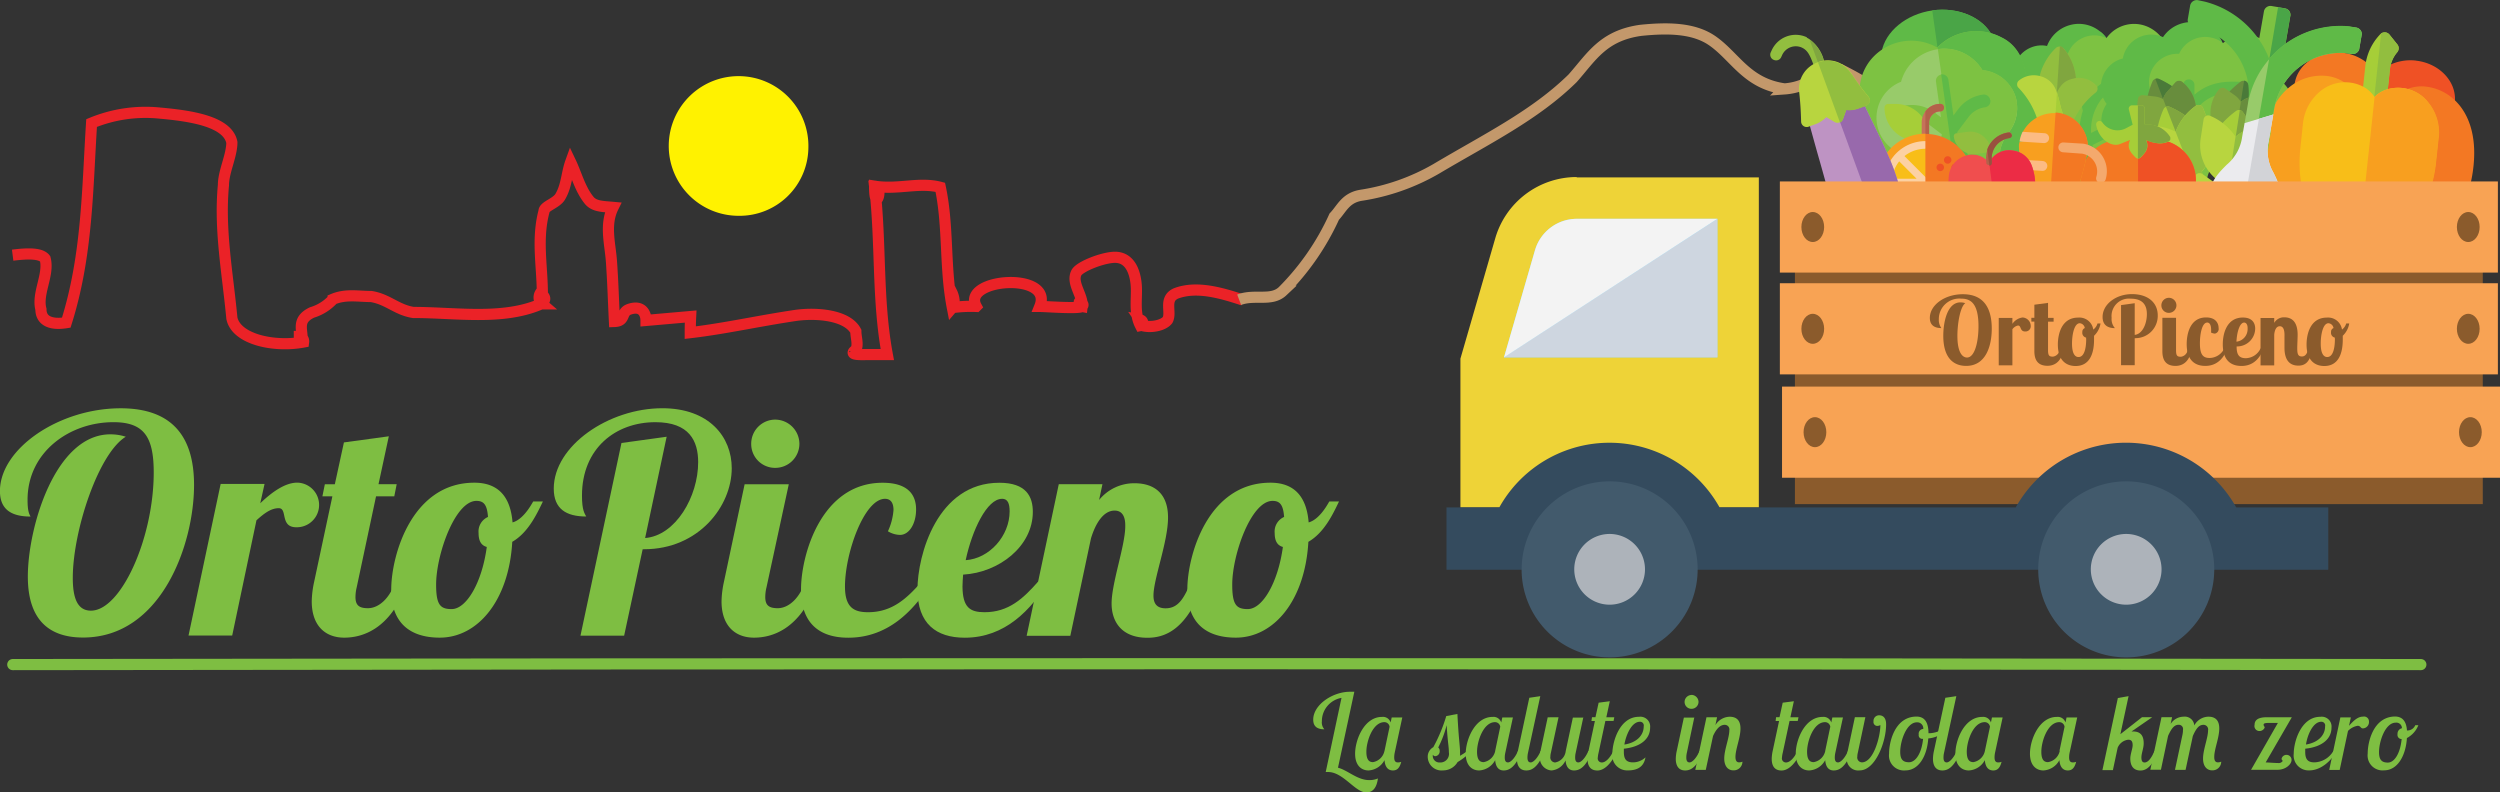 <svg id="Livello_1" data-name="Livello 1" xmlns="http://www.w3.org/2000/svg" xmlns:xlink="http://www.w3.org/1999/xlink" viewBox="0 0 448.21 142.07"><rect x="0" y="0" width="448.21" height="142.07" fill="#333333" stroke="none"/><defs><style>.cls-1,.cls-2,.cls-3,.cls-5{fill:none;}.cls-2{stroke:#eb2227;}.cls-2,.cls-3,.cls-5{stroke-miterlimit:10;stroke-width:2px;}.cls-3{stroke:#c3986b;}.cls-4{fill:#fff200;}.cls-5{stroke:#7ebe42;stroke-linecap:round;}.cls-6{fill:#7ebe42;}.cls-7{clip-path:url(#clip-path);}.cls-8{fill:#5fba47;}.cls-9{fill:#7dc242;}.cls-10{clip-path:url(#clip-path-2);}.cls-11{fill:#4aa547;}.cls-12{fill:#98cb6a;}.cls-13{fill:#ef5125;}.cls-14{fill:#f37823;}.cls-15{fill:#a6ce38;}.cls-16{fill:#92be3f;}.cls-17{fill:#f89f1f;}.cls-18{fill:#f8be18;}.cls-19{fill:#688d3d;}.cls-20{fill:#4a7a39;}.cls-21{fill:#80a63f;}.cls-22{clip-path:url(#clip-path-3);}.cls-23{fill:#b8d53f;}.cls-24{clip-path:url(#clip-path-5);}.cls-25{clip-path:url(#clip-path-6);}.cls-26{fill:#fcbb83;}.cls-27{fill:#f4a96d;}.cls-28{fill:#c6725a;}.cls-29{fill:#b3614a;}.cls-30{fill:#fcd1a3;}.cls-31{clip-path:url(#clip-path-7);}.cls-32{clip-path:url(#clip-path-8);}.cls-33{fill:#f04e4e;}.cls-34{fill:#ec2c45;}.cls-35{fill:#99513f;}.cls-36{clip-path:url(#clip-path-9);}.cls-37{fill:#ebebee;}.cls-38{fill:#d2d3d7;}.cls-39{fill:#be93c3;}.cls-40{fill:#9869ac;}.cls-41{fill:#8b5b2c;}.cls-42{fill:#f8a354;}.cls-43{fill:#eed337;}.cls-44{fill:#8bd7f8;}.cls-45{fill:#ced6e0;}.cls-46{fill:#f3f3f3;}.cls-47{fill:#344b5e;}.cls-48{fill:#425a6c;}.cls-49{fill:#adb3ba;}</style><clipPath id="clip-path" transform="translate(-139.58 -67.7)"><rect class="cls-1" x="497.69" y="72" width="34.81" height="34.81"/></clipPath><clipPath id="clip-path-2" transform="translate(-139.58 -67.7)"><rect class="cls-1" x="515.09" y="72" width="34.81" height="34.81" transform="translate(322.62 586.89) rotate(-76.66)"/></clipPath><clipPath id="clip-path-3" transform="translate(-139.58 -67.7)"><rect class="cls-1" x="518.69" y="83.73" width="29.82" height="24.46" transform="translate(357.72 608.8) rotate(-81.26)"/></clipPath><clipPath id="clip-path-5" transform="translate(-139.58 -67.7)"><rect class="cls-1" x="512.49" y="86.54" width="20.8" height="20.8"/></clipPath><clipPath id="clip-path-6" transform="translate(-139.58 -67.7)"><rect class="cls-1" x="492.46" y="81.85" width="30.17" height="30.17" transform="translate(62.53 359.53) rotate(-41.36)"/></clipPath><clipPath id="clip-path-7" transform="translate(-139.58 -67.7)"><rect class="cls-1" x="476.1" y="86.33" width="17.34" height="22.77"/></clipPath><clipPath id="clip-path-8" transform="translate(-139.58 -67.7)"><rect class="cls-1" x="488.84" y="90.86" width="15.52" height="17.66" transform="translate(-8.69 64.6) rotate(-7.38)"/></clipPath><clipPath id="clip-path-9" transform="translate(-139.58 -67.7)"><rect class="cls-1" x="524.02" y="73.59" width="41.03" height="31.25" transform="translate(363.62 610.51) rotate(-80.17)"/></clipPath></defs><title>Logo-OrtoPiceno-ok</title><path class="cls-2" d="M362.43,121.49c-3.67-1.19-8.21-2.62-12-1.19-2.27,1-.76,3.34-1.51,4.77-0.76,1-3,1.43-4.54,1a2,2,0,0,0-.34-1,0.51,0.51,0,0,1,0,1c-1.14-2.24-.63-4.57-0.73-6.87-0.06-1.47-.53-5.11-3.52-5.36-2-.17-6.57,1.57-7.21,2.73-1,1.86,1.21,4.13,1,6.07-0.89-.17-0.29-0.41-0.5-0.76-0.12-.2,1.09.3,0.5,0.76s-6.51,0-7.58,0c2.55-6.31-14.17-5.08-11.39,0a24,24,0,0,0-4.29.21,8.73,8.73,0,0,1-.12-2.79c0.37,0.74.71,2.1,0.12,2.79-1.41-7.26-.65-14.42-2.16-21.57-3.78-1-7.57.48-11.78-.2,0,5.23,1.75,0,0,0,1.19,10.22.43,20.24,2.28,30.19-1.2,0-.07-0.48,0,0-1.2,0-2.4,0-3.61,0-0.92,0-3.24.13-2.28-.66,0.1,0.39.15,0.28-.28,0.56,1.28-1.22.53-2.65,0.53-4.09-1.51-2.86-6.81-3.34-10.59-2.86-6.81,1-12.86,2.39-19.1,3.12q0-1.45.07-2.89l-8,.7c0-1.11-.62-2.81-3-2-1.54.52-.59,2.12-2.66,2.19-0.18-3.6-.28-7.21-0.54-10.8-0.23-3.19-1.24-6.54.3-9.66-1.89-.17-3.41-0.15-4.32-1.3-1.61-2-2.25-4.62-3.29-6.8-0.72,2-.7,4.16-1.83,6.12-0.68,1.26-2.95,1.74-2.95,2.69-1.51,5.73,0,11-.35,16.59a1.51,1.51,0,0,1-.26-2c0.61,0.67,1.37,1.15-.14,2.11-6.81,2.86-15.13,1.43-22.69,1.43-3-.48-4.54-2.38-7.56-2.86-2.27,0-4.54-.48-6.81.48a8.36,8.36,0,0,1-3.78,2.38c-3,1.43-1.51,3.34-1.82,5.21-0.63,0,.27-2.08,0,0-0.45,0-.45-0.44-0.45-0.91a0.89,0.89,0,0,1,.76,1c-5.3,1-12.1-.48-12.86-4.29-0.76-8.11-2.27-15.75-1.51-23.86,0-2.39,1.51-5.25,1.51-7.64-0.76-3.82-7.56-4.77-12.86-5.25A25.34,25.34,0,0,0,156,89.76c-0.76,11.93-.76,23.86-4.54,35.79-3,.48-4.54-0.48-4.54-2.39-0.76-2.86,1.51-6.2.76-9.07-0.76-1-3-1-5.83-.64" transform="translate(-139.58 -67.7)"/><path class="cls-3" d="M361.74,121.44c2.81-1.06,5.77.37,7.8-1.54a45.58,45.58,0,0,0,9.25-13.36c1.36-1.43,2-3.34,4.75-3.82a38.53,38.53,0,0,0,13.57-4.77c8.82-5.25,17.64-9.54,24.42-16.22,3.39-3.82,5.43-7.64,12.21-8.59,4.75-.48,9.5-0.48,12.89,1.91,4.07,2.86,6.11,7.64,12.89,8.59a11,11,0,0,0,6.1-2.39,12.62,12.62,0,0,1,4.07-1c9.5,4.77,16.28,11,20.35,18.13,2,2.86,5.43,3.82,9.5,1.91,5.43-2.39,9.5-6.2,16.28-6.68,4.07,0,5.43,2.86,7.46,4.77,4.75,5.73,12.84,11.81,8.82,17.66C526,125,571,149.75,572.74,150.91" transform="translate(-139.58 -67.7)"/><path class="cls-4" d="M284.51,94.24A12.52,12.52,0,1,0,272,106.39a12.34,12.34,0,0,0,12.51-12.16" transform="translate(-139.58 -67.7)"/><path class="cls-5" d="M141.87,186.85q215.58-.32,431.73,0" transform="translate(-139.58 -67.7)"/><path class="cls-6" d="M152.63,171.31c0,3.7.87,5.87,3.26,5.87,5.38,0,11.25-13,11.25-24.79,0-6.36-1.74-9-7.23-9-7.83,0-15.39,5.33-15.39,13.92,0,2,.27,2.5.54,3-3.42,0-5.49-1.25-5.49-4.57,0-7.61,10.6-14.84,21.64-14.84,9.79,0,13.16,5.71,13.16,13.75,0,10.66-5.87,27.35-19.9,27.35-5.93,0-9.9-3-9.9-10.93,0-8.81,4.89-25.5,14.79-25.5a8.87,8.87,0,0,1,2.77.43C157.2,149,152.63,162.94,152.63,171.31Z" transform="translate(-139.58 -67.7)"/><path class="cls-6" d="M187,154.51l-0.76,3.42c2.07-2,4.46-3.7,6.63-3.7a4,4,0,0,1-.16,8c-3,0-1.52-3.42-3.15-3.42-1.36,0-2.56.87-4,2.17l-4.35,20.66h-7.83l5.76-27.18H187Z" transform="translate(-139.58 -67.7)"/><path class="cls-6" d="M209.29,145.92l-1.85,8.59h3.26l-0.43,2.17H207L203.53,173a7.55,7.55,0,0,0-.22,1.74c0,1.52.71,2,2.23,2,2.12,0,4.08-2.07,4.89-4.78h2.28c-3.1,8.86-8.48,10.06-11.42,10.06-3.26,0-5.82-2-5.82-6.52a17.82,17.82,0,0,1,.44-3.53l3.26-15.28h-1.79l0.44-2.17h1.79l1.63-7.5Z" transform="translate(-139.58 -67.7)"/><path class="cls-6" d="M231.47,161.36c1.79-.49,3.15-2.77,3.7-3.75h1.74c-1.09,2.28-2.66,5.6-5.49,7.23-0.6,10.55-6.2,17.18-13,17.18-5.06,0-8.7-2.39-8.7-8.59s3.7-19.19,14.9-19.19C228.81,154.24,231.09,156.63,231.47,161.36Zm-4.62,4.4c-1-.27-1.47-1.09-1.47-2.5a2.85,2.85,0,0,1,1.69-2.88c-0.16-2.12-.71-2.88-2.07-2.88-3.86,0-7.23,9.68-7.23,15,0,3.59.71,4.4,2.77,4.4C223.21,176.91,226,172.13,226.85,165.77Z" transform="translate(-139.58 -67.7)"/><path class="cls-6" d="M259.1,146l-3.86,18.16c5.49-.44,9.51-7.45,9.51-13.59,0-3.81-1.58-7.18-7.67-7.18-7.12,0-13.16,4.68-13.16,13.16,0,2.72.49,3.21,0.76,3.75-3.59,0-5.82-1.36-5.82-5,0-7.67,9.84-14.41,19.46-14.41,8.37,0,12.45,5.11,12.45,10.76,0,6.8-5.93,14.52-15.71,14.52H254.8l-3.32,15.49h-7.83L251,147.12Z" transform="translate(-139.58 -67.7)"/><path class="cls-6" d="M281,154.51L277,173a7.55,7.55,0,0,0-.22,1.74c0,1.52.71,2,2.23,2,2.12,0,4.08-2.07,4.89-4.78h2.28c-3.1,8.86-8.48,10.06-11.42,10.06-3.26,0-5.82-2-5.82-6.52a17.82,17.82,0,0,1,.44-3.53l3.7-17.45H281Zm-2.45-11.58a4.36,4.36,0,0,1,4.35,4.35,4.32,4.32,0,0,1-4.35,4.3,4.27,4.27,0,0,1-4.29-4.3A4.32,4.32,0,0,1,278.51,142.93Z" transform="translate(-139.58 -67.7)"/><path class="cls-6" d="M299.77,159.13c0-1.25-.49-2-1.52-2-3.75,0-7.18,9.79-7.18,15.71,0,3.7,1.52,4.62,4.13,4.62,4.29,0,6.9-2.39,9.62-5.49h1.85c-3.1,5-7.72,10.06-15,10.06-5.11,0-8.48-2.5-8.48-8.64s3.59-19.14,14.63-19.14c4.84,0,6,2.45,6,4.78,0,2.66-1.3,4.57-2.88,4.57a4.34,4.34,0,0,1-2.17-.65A11,11,0,0,0,299.77,159.13Z" transform="translate(-139.58 -67.7)"/><path class="cls-6" d="M316.08,177.46c4.29,0,6.9-2.39,9.62-5.49h1.85c-3.1,5-7.72,10.06-15,10.06-5.11,0-8.48-2.5-8.48-8.64s3.53-19.14,14.68-19.14c4.84,0,6,2.5,6,5.22,0,6.14-6,10.87-12.5,11.25-0.05.76-.11,1.52-0.11,2.17C312.17,176.58,313.47,177.46,316.08,177.46Zm3.15-20.33c-2.72,0-5.38,5.65-6.52,11,4.24-.27,7.88-4.35,7.88-8.75C320.59,158,320.27,157.12,319.23,157.12Z" transform="translate(-139.58 -67.7)"/><path class="cls-6" d="M339.41,159.24c-2,0-3.42,2.28-4.24,5l-3.7,17.45h-7.83l5.76-27.18h7.83l-0.6,2.83a8.08,8.08,0,0,1,6.36-3c3.48,0,6,1.79,6,6.14s-2.61,11-2.61,14c0,1.36.54,2.28,2.17,2.28,2.39,0,3.37-2,4.57-4.78h2.28c-3,8.92-7.23,10.06-10.11,10.06-4.73,0-6.42-3-6.42-6.14,0-3.7,2.45-10.38,2.45-13.86C341.36,160.22,340.71,159.24,339.41,159.24Z" transform="translate(-139.58 -67.7)"/><path class="cls-6" d="M374.2,161.36c1.79-.49,3.15-2.77,3.7-3.75h1.74c-1.09,2.28-2.66,5.6-5.49,7.23-0.6,10.55-6.2,17.18-13,17.18-5.06,0-8.7-2.39-8.7-8.59s3.7-19.19,14.9-19.19C371.54,154.24,373.82,156.63,374.2,161.36Zm-4.62,4.4c-1-.27-1.47-1.09-1.47-2.5a2.85,2.85,0,0,1,1.69-2.88c-0.16-2.12-.71-2.88-2.07-2.88-3.86,0-7.23,9.68-7.23,15,0,3.59.71,4.4,2.77,4.4C365.94,176.91,368.71,172.13,369.58,165.77Z" transform="translate(-139.58 -67.7)"/><path class="cls-6" d="M379.46,205.34c1.73,0.43,3.45,2.22,5.6,2.22a3.83,3.83,0,0,0,1.56-.3c-0.21,1.58-.85,2.51-2.09,2.51-2,0-4.13-3.66-6.84-3.66a3.39,3.39,0,0,0-.43,0l2.83-13.29a4.24,4.24,0,0,0-3.52,4.2,1.82,1.82,0,0,0,.45,1.43c-1.24,0-2-.47-2-1.73,0-2.66,3.47-5,6.6-5,0.28,0,.53,0,0.77,0Z" transform="translate(-139.58 -67.7)"/><path class="cls-6" d="M391,196.28l-1.38,6.41a4.18,4.18,0,0,0-.08.81c0,0.53.15,0.89,0.66,0.89a1.58,1.58,0,0,0,.6-0.11c-0.3,1.19-.81,1.55-1.49,1.55-0.83,0-1.41-.55-1.51-1.85a3.47,3.47,0,0,1-2.86,1.85c-1.23,0-2.41-.83-2.41-3,0-2.54,1.66-6.6,4.82-6.6a1.45,1.45,0,0,1,1.55,1l0.19-.9H391Zm-3.19,6,0.9-4.28a0.94,0.94,0,0,0-.94-0.83c-2.07,0-3.22,3.41-3.22,5.3,0,1.43.47,1.87,1.19,1.87A2.56,2.56,0,0,0,387.79,202.33Z" transform="translate(-139.58 -67.7)"/><path class="cls-6" d="M403.39,202.33a11.1,11.1,0,0,1-2.49,2,3,3,0,0,1-2.6,1.49,2.47,2.47,0,0,1-2.75-2.41,1.93,1.93,0,0,1,1-1.75,28.51,28.51,0,0,0,2.32-5.58l2-.38c0.24,4.84.47,5.62,0.47,6.86a6.32,6.32,0,0,1,0,.64,12.45,12.45,0,0,0,1.32-.87h0.79Zm-4.45-4.62a18.42,18.42,0,0,1-1.51,4,0.75,0.75,0,0,1,.26.62,0.86,0.86,0,0,1-.77.94,0.49,0.49,0,0,1-.45-0.26,1.18,1.18,0,0,0,1.23,1.39,1.55,1.55,0,0,0,1.64-1.83C399.34,201.54,399.15,201,398.94,197.71Z" transform="translate(-139.58 -67.7)"/><path class="cls-6" d="M410.83,196.28l-1.38,6.41a3.76,3.76,0,0,0-.09.85c0,0.43.11,0.85,0.58,0.85s1.24-.77,1.79-2.05h0.7c-1.22,3.15-2.45,3.49-3.28,3.49s-1.41-.55-1.51-1.85a3.47,3.47,0,0,1-2.87,1.85c-1.22,0-2.41-.83-2.41-3,0-2.54,1.66-6.6,4.82-6.6a1.46,1.46,0,0,1,1.55,1l0.19-.9h1.9Zm-3.18,6,0.9-4.28a0.94,0.94,0,0,0-.94-0.83c-2.07,0-3.22,3.41-3.22,5.3,0,1.43.47,1.87,1.19,1.87A2.57,2.57,0,0,0,407.65,202.33Z" transform="translate(-139.58 -67.7)"/><path class="cls-6" d="M415.73,192.51l-2.21,10.18a3.76,3.76,0,0,0-.09.85c0,0.43.11,0.85,0.58,0.85s1.24-.77,1.79-2.05h0.7c-1.22,3.15-2.45,3.49-3.28,3.49-1.28,0-1.68-1-1.68-2.09a7,7,0,0,1,.17-1.39l2.05-9.55Z" transform="translate(-139.58 -67.7)"/><path class="cls-6" d="M423.45,196.28l-1.38,6.41a3.76,3.76,0,0,0-.09.85c0,0.43.11,0.85,0.58,0.85s1.24-.77,1.79-2.05h0.7c-1.22,3.15-2.45,3.49-3.28,3.49s-1.41-.53-1.51-1.81a3.06,3.06,0,0,1-2.52,1.81,2.24,2.24,0,0,1-2.07-2.53,4.44,4.44,0,0,1,.11-1l1.28-6H419l-1.38,6.41a2.54,2.54,0,0,0-.08.62,0.9,0.9,0,0,0,.85,1.07,2.33,2.33,0,0,0,1.9-2.05l1.28-6h1.9Z" transform="translate(-139.58 -67.7)"/><path class="cls-6" d="M425,196.28h0.62l0.57-2.6,2-.26-0.62,2.87H429l-0.13.66h-1.47l-1.23,5.75a4.62,4.62,0,0,0-.13.81,0.73,0.73,0,0,0,.72.89c0.68,0,1.45-.77,2.07-2.05h0.7c-1.3,2.77-2.64,3.49-3.56,3.49-1.39,0-1.77-1-1.77-2.11a7.43,7.43,0,0,1,.17-1.38l1.15-5.39h-0.62Z" transform="translate(-139.58 -67.7)"/><path class="cls-6" d="M430.71,201.93c0,0.21,0,.4,0,0.58,0,1.28.43,1.87,1.64,1.87a3.26,3.26,0,0,0,2.24-.9c-0.32,1.85-1.64,2.34-3.15,2.34a2.68,2.68,0,0,1-2.79-3c0-2.13,1.3-6.61,4.77-6.61a1.76,1.76,0,0,1,2,1.94C435.42,200.24,433.63,201.63,430.71,201.93Zm0.09-.74c2.09-.32,3.47-1.56,3.47-3.26a0.67,0.67,0,0,0-.7-0.83C432.18,197.11,431.14,199.26,430.8,201.2Z" transform="translate(-139.58 -67.7)"/><path class="cls-6" d="M443.35,196.28L442,202.69a3.76,3.76,0,0,0-.09.85c0,0.43.11,0.85,0.58,0.85s1.24-.77,1.79-2.05h0.7c-1.22,3.15-2.45,3.49-3.28,3.49-1.28,0-1.68-1-1.68-2.09a7.09,7.09,0,0,1,.17-1.39l1.28-6h1.9Zm-0.51-4a1.29,1.29,0,0,1,1.26,1.26,1.26,1.26,0,0,1-1.26,1.24,1.23,1.23,0,0,1-1.24-1.24A1.26,1.26,0,0,1,442.84,192.3Z" transform="translate(-139.58 -67.7)"/><path class="cls-6" d="M451.39,204.38a1.5,1.5,0,0,0,.58-0.13,1.56,1.56,0,0,1-1.64,1.56c-0.94,0-1.62-.74-1.62-2.11,0-1.6.91-3.71,0.91-5.05a0.83,0.83,0,0,0-.83-1c-0.79,0-1.47.66-2.09,2l-1.3,6.07h-1.88l2-9.42h1.9l-0.3,1.41a3.06,3.06,0,0,1,2.56-1.51c1.53,0,1.94,1,1.94,2.11,0,1.68-.9,3.71-0.9,5.09C450.72,204.08,450.94,204.38,451.39,204.38Z" transform="translate(-139.58 -67.7)"/><path class="cls-6" d="M458,196.28h0.62l0.57-2.6,2-.26-0.62,2.87h1.45l-0.13.66h-1.47l-1.23,5.75a4.62,4.62,0,0,0-.13.81,0.73,0.73,0,0,0,.72.89c0.68,0,1.45-.77,2.07-2.05h0.7c-1.3,2.77-2.64,3.49-3.56,3.49-1.39,0-1.77-1-1.77-2.11a7.43,7.43,0,0,1,.17-1.38l1.15-5.39h-0.62Z" transform="translate(-139.58 -67.7)"/><path class="cls-6" d="M470,196.28l-1.38,6.41a3.76,3.76,0,0,0-.09.85c0,0.43.11,0.85,0.58,0.85s1.24-.77,1.79-2.05h0.7c-1.22,3.15-2.45,3.49-3.28,3.49s-1.41-.55-1.51-1.85a3.47,3.47,0,0,1-2.87,1.85c-1.22,0-2.41-.83-2.41-3,0-2.54,1.66-6.6,4.82-6.6a1.46,1.46,0,0,1,1.55,1l0.19-.9H470Zm-3.18,6,0.9-4.28a0.94,0.94,0,0,0-.94-0.83c-2.07,0-3.22,3.41-3.22,5.3,0,1.43.47,1.87,1.19,1.87A2.57,2.57,0,0,0,466.82,202.33Z" transform="translate(-139.58 -67.7)"/><path class="cls-6" d="M473,205.82a2.05,2.05,0,0,1-2.32-2.22,4.53,4.53,0,0,1,.09-0.91l1.36-6.41h1.88l-1.36,6.41a2.54,2.54,0,0,0-.08.62,0.88,0.88,0,0,0,.81,1.07c2.09,0,3.32-4.62,3.32-6.69a1.09,1.09,0,0,1-.66.15,0.7,0.7,0,0,1-.57-0.81,1,1,0,0,1,1-1.09c0.81,0,1.26.58,1.26,1.6C477.75,200.75,475.77,205.82,473,205.82Z" transform="translate(-139.58 -67.7)"/><path class="cls-6" d="M485.33,199.16a4.81,4.81,0,0,0,3.09-1.13l0.17,0.51a5.28,5.28,0,0,1-3.3,1.55c-0.23,3.26-1.77,5.73-4.09,5.73a2.68,2.68,0,0,1-2.94-3c0-2.17,1.06-6.65,4.94-6.65C484.68,196.19,485.31,197.24,485.33,199.16Zm-1,1a0.65,0.65,0,0,1-.75-0.77,0.85,0.85,0,0,1,.81-1,1.08,1.08,0,0,0-1.13-1.19c-1.9,0-3,3.39-3,5.28,0,1.3.42,1.88,1.58,1.88S484.1,202.8,484.36,200.14Z" transform="translate(-139.58 -67.7)"/><path class="cls-6" d="M490.32,192.51l-2.21,10.18a3.76,3.76,0,0,0-.09.85c0,0.43.11,0.85,0.58,0.85s1.24-.77,1.79-2.05h0.7c-1.22,3.15-2.45,3.49-3.28,3.49-1.28,0-1.68-1-1.68-2.09a7,7,0,0,1,.17-1.39l2.05-9.55Z" transform="translate(-139.58 -67.7)"/><path class="cls-6" d="M498.63,196.28l-1.38,6.41a4.18,4.18,0,0,0-.08.81c0,0.53.15,0.89,0.66,0.89a1.58,1.58,0,0,0,.6-0.11c-0.3,1.19-.81,1.55-1.49,1.55-0.83,0-1.41-.55-1.51-1.85a3.47,3.47,0,0,1-2.87,1.85c-1.22,0-2.41-.83-2.41-3,0-2.54,1.66-6.6,4.82-6.6a1.46,1.46,0,0,1,1.55,1l0.19-.9h1.9Zm-3.18,6,0.9-4.28a0.94,0.94,0,0,0-.94-0.83c-2.07,0-3.22,3.41-3.22,5.3,0,1.43.47,1.87,1.19,1.87A2.57,2.57,0,0,0,495.44,202.33Z" transform="translate(-139.58 -67.7)"/><path class="cls-6" d="M512,196.28l-1.38,6.41a4.18,4.18,0,0,0-.08.81c0,0.53.15,0.89,0.66,0.89a1.58,1.58,0,0,0,.6-0.11c-0.3,1.19-.81,1.55-1.49,1.55-0.83,0-1.41-.55-1.51-1.85a3.47,3.47,0,0,1-2.87,1.85c-1.22,0-2.41-.83-2.41-3,0-2.54,1.66-6.6,4.82-6.6a1.46,1.46,0,0,1,1.55,1l0.19-.9H512Zm-3.18,6,0.9-4.28a0.94,0.94,0,0,0-.94-0.83c-2.07,0-3.22,3.41-3.22,5.3,0,1.43.47,1.87,1.19,1.87A2.57,2.57,0,0,0,508.86,202.33Z" transform="translate(-139.58 -67.7)"/><path class="cls-6" d="M521.2,192.51l-1.47,6.82,3.88-3.05h1.83l-3.71,2.56,0.28,0c1.53,0,1.9,1,1.9,2.13,0,0.89-.41,1.79-0.41,2.51,0,0.53.11,0.92,0.57,0.92,0.6,0,1.19-.7,1.77-2.05h0.7c-1.23,3.17-2.45,3.49-3.22,3.49-1.3,0-1.81-.92-1.81-2.13,0-.83.42-1.79,0.42-2.39s-0.15-1-.79-1a2.34,2.34,0,0,0-1.9,1.45l-0.85,4h-1.88l2.77-12.93Z" transform="translate(-139.58 -67.7)"/><path class="cls-6" d="M537.23,204.38a1.5,1.5,0,0,0,.58-0.13,1.56,1.56,0,0,1-1.64,1.56c-0.94,0-1.62-.74-1.62-2.11,0-1.6.9-3.71,0.9-5.05a0.83,0.83,0,0,0-.83-1c-0.79,0-1.3.64-1.9,2l-1.3,6.07h-1.9l1.34-6.29a3.87,3.87,0,0,0,.09-0.85,0.76,0.76,0,0,0-.77-0.94c-0.79,0-1.3.66-1.9,2L527,205.7H525.1l2-9.42H529l-0.26,1.21a2.79,2.79,0,0,1,2.34-1.3,1.7,1.7,0,0,1,1.9,1.58,2.92,2.92,0,0,1,2.54-1.58c1.53,0,1.94,1,1.94,2.11,0,1.68-.9,3.71-0.9,5.09C536.55,204.08,536.78,204.38,537.23,204.38Z" transform="translate(-139.58 -67.7)"/><path class="cls-6" d="M548.63,203.71a0.91,0.91,0,0,1,1.79.23c0,0.79-1.05,1.77-2.51,1.77h-4.75l4.81-8.4h-1.43c-0.58,0-1.13,0-1.13.3s0.19,0.32.19,0.53a1,1,0,0,1-1,.62,0.89,0.89,0,0,1-.81-1.11c0-.77.51-1.36,2.19-1.36h4.49l-4.69,8.1c0.32,0,1.71.11,2.22,0.11a0.84,0.84,0,0,0,.85-0.4A0.46,0.46,0,0,1,548.63,203.71Z" transform="translate(-139.58 -67.7)"/><path class="cls-6" d="M552.87,201.93c0,0.21,0,.4,0,0.58,0,1.28.43,1.87,1.64,1.87a4.08,4.08,0,0,0,3.41-2.05h0.6c-1,1.85-2.9,3.49-4.92,3.49a2.68,2.68,0,0,1-2.79-3c0-2.13,1.3-6.61,4.77-6.61a1.76,1.76,0,0,1,2,1.94C557.58,200.24,555.79,201.63,552.87,201.93Zm0.09-.74c2.09-.32,3.47-1.56,3.47-3.26a0.67,0.67,0,0,0-.7-0.83C554.34,197.11,553.3,199.26,553,201.2Z" transform="translate(-139.58 -67.7)"/><path class="cls-6" d="M561.06,196.28l-0.34,1.54c0.72-.79,1.49-1.64,2.52-1.64a0.88,0.88,0,0,1,1.06.89,1.14,1.14,0,0,1-1.09,1.22c-0.43,0-.4-0.47-0.94-0.47a3.21,3.21,0,0,0-1.73.92l-1.49,7h-1.88l2-9.42h1.9Z" transform="translate(-139.58 -67.7)"/><path class="cls-6" d="M571.11,198.66a0.59,0.59,0,0,0,.19,0,1.53,1.53,0,0,0,1.3-.94h0.55a4.43,4.43,0,0,1-2.05,2.3c-0.21,3.3-1.75,5.79-4.09,5.79a2.68,2.68,0,0,1-2.94-3c0-2.17,1.06-6.65,4.94-6.65C570.33,196.19,571,197.05,571.11,198.66Zm-0.94,1.54a0.74,0.74,0,0,1-.75-0.89,1,1,0,0,1,.79-1.05,1,1,0,0,0-1.11-1c-1.9,0-3,3.39-3,5.28,0,1.3.42,1.88,1.58,1.88S569.9,202.82,570.16,200.2Z" transform="translate(-139.58 -67.7)"/><g class="cls-7"><path class="cls-8" d="M517.42,74.8l-1.51,32a13.44,13.44,0,0,1-9.83-4.31,22.59,22.59,0,0,1-3.45-5.86,5.19,5.19,0,0,1-3.27-3.47,5.13,5.13,0,0,1,.2-3.22,5.19,5.19,0,0,1-1.19-6.55,4.94,4.94,0,0,1,2.13-2.06A5.18,5.18,0,0,1,504.34,76a4.9,4.9,0,0,1,2.24-.06,6.12,6.12,0,0,1,4.12-3.75,6,6,0,0,1,5.4,1.16,5.48,5.48,0,0,1,1.31,1.43h0Zm0,0" transform="translate(-139.58 -67.7)"/><path class="cls-8" d="M517.42,74.8l-1.31,27.64V73.37a5.48,5.48,0,0,1,1.31,1.43h0Zm0,0" transform="translate(-139.58 -67.7)"/><path class="cls-9" d="M532.49,84.24a6.12,6.12,0,0,0-4.1-5.77,4.73,4.73,0,0,0-.1-1.47,6.33,6.33,0,0,0-3.07-4.2,6.08,6.08,0,0,0-8,1.75,4.62,4.62,0,0,0-1.16-.41,5.58,5.58,0,0,0-1-.1,5.12,5.12,0,0,0-5,4.16,5.12,5.12,0,0,0-4.16,5,5,5,0,0,0,1,3.06,5,5,0,0,0-1,3.06,5.12,5.12,0,0,0,2.2,4.18c0.59,5,4.14,9.8,7.77,13.29a0.35,0.35,0,0,1,0-.14,1,1,0,0,1,.24-0.59,1.27,1.27,0,0,0,.37-0.92l1.35,1.24a7.57,7.57,0,0,0,1.57-1.69,5.59,5.59,0,0,0,1-4.76,4.85,4.85,0,0,1-.18-1.41,4.93,4.93,0,0,1,1.75-3.78,4.86,4.86,0,0,1,4-1l3.29,0.65a1,1,0,0,0,1.2-.75,4.27,4.27,0,0,0-.65-3.69c-0.1-.14-0.24-0.31-0.37-0.45a6.09,6.09,0,0,0,3.08-5.28h0Zm0,0" transform="translate(-139.58 -67.7)"/><path class="cls-8" d="M523.86,84.44l-2.41-1.75,2-.53a1,1,0,0,0-.49-2c-1.41.51-4.32,0.55-6.89,2.71a9.36,9.36,0,0,0-1.67,1.77L514.05,83a1,1,0,1,0-2,.45L513,87.56c-1.41,4.51-.2,7.23,2.9,19.24h0.22a2.85,2.85,0,0,0,1.71-.41c-0.65-2.63-3-12.15-3.1-12.68l2.85-1.43a1,1,0,0,0-.9-1.84l-2.2,1.1a9.16,9.16,0,0,1,1.63-5.75A7.6,7.6,0,0,1,519,83.44l3.59,2.63a1,1,0,0,0,1.22-1.63h0Zm0,0" transform="translate(-139.58 -67.7)"/></g><g class="cls-10"><path class="cls-8" d="M538.13,75.73l-8.85,30.79a13.44,13.44,0,0,1-8.57-6.46,22.59,22.59,0,0,1-2-6.5,5.19,5.19,0,0,1-2.38-4.13,5.13,5.13,0,0,1,.94-3.09,5.19,5.19,0,0,1,.35-6.64,4.94,4.94,0,0,1,2.55-1.51,5.18,5.18,0,0,1,5-4.29,4.9,4.9,0,0,1,2.2.46,6.12,6.12,0,0,1,4.87-2.7,6,6,0,0,1,5,2.38,5.48,5.48,0,0,1,.94,1.69h0Zm0,0" transform="translate(-139.58 -67.7)"/><path class="cls-8" d="M538.13,75.73l-7.65,26.59L537.19,74a5.48,5.48,0,0,1,.94,1.69h0Zm0,0" transform="translate(-139.58 -67.7)"/><path class="cls-9" d="M550.62,88.39A6.12,6.12,0,0,0,548,81.83a4.73,4.73,0,0,0,.24-1.45,6.33,6.33,0,0,0-2-4.79,6.08,6.08,0,0,0-8.14-.13,4.62,4.62,0,0,0-1-.67,5.58,5.58,0,0,0-1-.33,5.12,5.12,0,0,0-5.84,2.89A5.12,5.12,0,0,0,525,81.27a5,5,0,0,0,.31,3.22,5,5,0,0,0-1.72,2.74,5.12,5.12,0,0,0,1.18,4.58c-0.57,5,1.77,10.49,4.49,14.72a0.35,0.35,0,0,1,0-.14,1,1,0,0,1,.37-0.52,1.27,1.27,0,0,0,.57-0.81l1,1.52a7.57,7.57,0,0,0,1.92-1.28,5.59,5.59,0,0,0,2.05-4.4,4.85,4.85,0,0,1,.15-1.41,4.93,4.93,0,0,1,2.58-3.27,4.86,4.86,0,0,1,4.12,0l3.05,1.39a1,1,0,0,0,1.34-.46,4.27,4.27,0,0,0,.22-3.74c-0.07-.16-0.17-0.35-0.25-0.52a6.09,6.09,0,0,0,4.21-4.43h0Zm0,0" transform="translate(-139.58 -67.7)"/><path class="cls-8" d="M542.17,86.6l-1.94-2.26,2.11,0a1,1,0,0,0,0-2c-1.49.17-4.33-.46-7.33,1a9.36,9.36,0,0,0-2,1.34V82.93a1,1,0,1,0-2,0l0,4.22c-2.41,4.06-1.87,7-1.62,19.39l0.22,0.05a2.85,2.85,0,0,0,1.76,0c0-2.71-.11-12.51-0.09-13.05l3.11-.73a1,1,0,0,0-.45-2l-2.4.56a9.16,9.16,0,0,1,2.91-5.22,7.6,7.6,0,0,1,3.4-1.62l2.89,3.39a1,1,0,0,0,1.57-1.31h0Zm0,0" transform="translate(-139.58 -67.7)"/></g><path class="cls-8" d="M496.83,74.24l-9.2,6.82-10.72-4c0.64-3.7,4.4-6.82,9.1-7.49s9.17,1.3,10.82,4.68h0Zm0,0" transform="translate(-139.58 -67.7)"/><path class="cls-11" d="M496.83,74.24l-9.2,6.82L486,69.56c4.71-.66,9.17,1.3,10.82,4.68h0Zm0,0" transform="translate(-139.58 -67.7)"/><path class="cls-9" d="M508.25,86.31c0.22,1.53-.47,3.86-4.5,6.29l0,0.35a16.46,16.46,0,0,1-8.22,13.39L487,107.54a16.46,16.46,0,0,1-11.6-10.6l-0.12-.33c-4.55-1.22-5.85-3.28-6.07-4.81-0.19-1.35.34-3.43,3.54-5.67a0.72,0.72,0,0,0,.3-0.67,9.1,9.1,0,0,1,1.76-6.84,9.43,9.43,0,0,1,12.08-2.4,9.66,9.66,0,0,1,11.46-1.8c2.42,1.15,4,3.56,4.39,6.84a0.69,0.69,0,0,0,.48.59c3.7,1.27,4.78,3.12,5,4.47h0Zm0,0" transform="translate(-139.58 -67.7)"/><path class="cls-8" d="M508.25,86.31c0.22,1.53-.47,3.86-4.5,6.29l0,0.35a16.46,16.46,0,0,1-8.22,13.39l-4.23.59-4.33-30.73a9.66,9.66,0,0,1,11.46-1.8c2.42,1.15,4,3.56,4.39,6.84a0.69,0.69,0,0,0,.48.59c3.7,1.27,4.78,3.12,5,4.47h0Zm0,0" transform="translate(-139.58 -67.7)"/><path class="cls-12" d="M501.16,86.14a7,7,0,0,1-1.44,5.3,7.68,7.68,0,0,0-1.64,5.91L498.16,98a10.14,10.14,0,0,1-1.9,7.52c-0.12.16-1.9,2.22-2,2.38l-2-.41-1.69.24-1.85,1c-0.16-.12-2.44-1.61-2.6-1.73a10.14,10.14,0,0,1-3.9-6.7l-0.09-.62a7.68,7.68,0,0,0-3.21-5.23,6.92,6.92,0,0,1,1.49-12.09,8,8,0,0,1,14.57-2.05,6.93,6.93,0,0,1,6.21,5.9h0Zm0,0" transform="translate(-139.58 -67.7)"/><path class="cls-9" d="M501.16,86.14a7,7,0,0,1-1.44,5.3,7.68,7.68,0,0,0-1.64,5.91L498.16,98a10.14,10.14,0,0,1-1.9,7.52c-0.12.16-1.9,2.22-2,2.38l-2-.41-0.85.12L487,76.49a8,8,0,0,1,8,3.75,6.93,6.93,0,0,1,6.21,5.9h0Zm0,0" transform="translate(-139.58 -67.7)"/><path class="cls-9" d="M496.43,85.64a1.14,1.14,0,0,1-1,1.3,4.38,4.38,0,0,0-2.9,1.71l-2.08,2.76a30.58,30.58,0,0,1,4,15.72v0.28a0.84,0.84,0,0,1-.7.8l-4.57.64a0.84,0.84,0,0,1-.9-0.57l-0.08-.27a30.58,30.58,0,0,1-.47-16.22L485,89.72a4.38,4.38,0,0,0-3.26-.85,1.15,1.15,0,1,1-.32-2.28,6.76,6.76,0,0,1,5,1.28l1.15,0.86-0.9-6.37a1.15,1.15,0,0,1,2.28-.32l0.9,6.37,0.86-1.15a6.76,6.76,0,0,1,4.43-2.6,1.14,1.14,0,0,1,1.3,1h0Zm0,0" transform="translate(-139.58 -67.7)"/><path class="cls-8" d="M496.43,85.64a1.14,1.14,0,0,1-1,1.3,4.38,4.38,0,0,0-2.9,1.71l-2.08,2.76a30.58,30.58,0,0,1,4,15.72v0.28a0.84,0.84,0,0,1-.7.8l-2.28.32-3.87-27.49a1.14,1.14,0,0,1,1.3,1l0.9,6.37,0.86-1.15a6.76,6.76,0,0,1,4.43-2.6,1.14,1.14,0,0,1,1.3,1h0Zm0,0" transform="translate(-139.58 -67.7)"/><path class="cls-13" d="M572.7,78.56a8.63,8.63,0,0,0-5.1,1,1.11,1.11,0,0,0-.43,1.51l-0.78,4.85,12.08,1.35a1.11,1.11,0,0,0,1.22-.93l0-.31c0.39-3.66-2.76-7-7-7.46h0Zm0,0" transform="translate(-139.58 -67.7)"/><path class="cls-14" d="M564.4,79.36a8.56,8.56,0,0,0-5-2.22c-4.27-.46-8.06,2.14-8.45,5.8l0,0.31a1,1,0,0,0,1,1.07H552l11.3,2.89,1.12-6.28a1.11,1.11,0,0,0,0-1.57h0Zm0,0" transform="translate(-139.58 -67.7)"/><path class="cls-15" d="M569.39,75.66L568,73.92a1.12,1.12,0,0,0-.83-0.42,1.27,1.27,0,0,0-.65.18,0.68,0.68,0,0,0-.2.16,9.75,9.75,0,0,0-2.68,5.75l-0.7,6.54a1.13,1.13,0,0,0,.25.83,1.11,1.11,0,0,0,.74.39l2.21,0.24a1.1,1.1,0,0,0,1.22-1l0.7-6.54a5.53,5.53,0,0,1,1.3-3,1.09,1.09,0,0,0,0-1.43h0Zm0,0" transform="translate(-139.58 -67.7)"/><path class="cls-16" d="M569.37,77.09a5.54,5.54,0,0,0-1.3,3l-0.7,6.54a1.1,1.1,0,0,1-1.22,1L565,87.47l1.48-13.8a1.27,1.27,0,0,1,.65-0.18,1.12,1.12,0,0,1,.83.42l1.4,1.74a1.09,1.09,0,0,1,0,1.43h0Zm0,0" transform="translate(-139.58 -67.7)"/><path class="cls-17" d="M560.15,82.67a7,7,0,0,0-3.4-1.35c-5-.53-10.46,3-11.45,12.19-0.93,8.68,2.77,16.1,8.35,16.7a7.11,7.11,0,0,0,4.06-.8Zm0,0" transform="translate(-139.58 -67.7)"/><path class="cls-14" d="M574.43,83.22a7,7,0,0,0-3.58.58l-3.31,26.66a7.11,7.11,0,0,0,3.79,1.65c5.58,0.6,10.77-5.87,11.7-14.55,1-9.16-3.65-13.81-8.6-14.34h0Zm0,0" transform="translate(-139.58 -67.7)"/><path class="cls-18" d="M574.65,85.75a6.9,6.9,0,0,0-7.19-2,5.53,5.53,0,0,0-2.18,1.33,5.4,5.4,0,0,0-1.83-1.74,7,7,0,0,0-7.52.44,8.61,8.61,0,0,0-3.46,6L552,94.23c-0.57,5.33.59,10.55,3.14,13.68a7.72,7.72,0,0,0,5.13,3h0a3.17,3.17,0,0,1,4.33.47h0a7.72,7.72,0,0,0,5.66-1.85c3.16-2.52,5.4-7.37,6-12.7l0.48-4.47a8.57,8.57,0,0,0-2.15-6.63h0Zm0,0" transform="translate(-139.58 -67.7)"/><path class="cls-17" d="M576.81,92.38l-0.48,4.47c-0.57,5.33-2.82,10.18-6,12.7a7.72,7.72,0,0,1-5.66,1.85h0a3.2,3.2,0,0,1-2.07-1.09l2.71-25.24a5.53,5.53,0,0,1,2.18-1.33,6.9,6.9,0,0,1,7.19,2,8.57,8.57,0,0,1,2.15,6.63h0Zm0,0" transform="translate(-139.58 -67.7)"/><path class="cls-19" d="M544.32,88.58l-6.63-1a0.87,0.87,0,0,1-.22-1.22,16.44,16.44,0,0,1,3.8-4,0.84,0.84,0,0,1,1.21.19,16.44,16.44,0,0,1,2.42,5,0.87,0.87,0,0,1-.57,1.1h0Zm0,0" transform="translate(-139.58 -67.7)"/><path class="cls-20" d="M544.32,88.58L541,88.07l0.91-5.92a0.82,0.82,0,0,1,.56.35,16.44,16.44,0,0,1,2.42,5,0.87,0.87,0,0,1-.57,1.1h0Zm0,0" transform="translate(-139.58 -67.7)"/><path class="cls-21" d="M545.66,90.3a6.79,6.79,0,0,1-4.11,3.61l-4-1.54a6.64,6.64,0,0,1-.16-8.62,0.89,0.89,0,0,1,1.17-.16l1.77,1.26a3.7,3.7,0,0,1,1,1.13,3.63,3.63,0,0,1,1.34-.77l2-.68a0.91,0.91,0,0,1,1.09.5,6.63,6.63,0,0,1-.13,5.25h0Zm0,0" transform="translate(-139.58 -67.7)"/><path class="cls-19" d="M545.66,90.3a6.79,6.79,0,0,1-4.11,3.61l-1.37-.53L541.32,86a3.62,3.62,0,0,1,1.34-.77l2-.68a0.91,0.91,0,0,1,1.09.5,6.63,6.63,0,0,1-.13,5.25h0Zm0,0" transform="translate(-139.58 -67.7)"/><path class="cls-15" d="M543.82,95.41a0.79,0.79,0,0,1-.28,0l-7.42-1.19a0.87,0.87,0,0,1-.37-1.17,15.91,15.91,0,0,1,4.71-5.45,0.84,0.84,0,0,1,1.21.19,15.9,15.9,0,0,1,2.86,6.61,0.87,0.87,0,0,1-.7,1h0Zm0,0" transform="translate(-139.58 -67.7)"/><path class="cls-21" d="M543.82,95.41a0.79,0.79,0,0,1-.28,0L540,94.85l1.14-7.41a0.82,0.82,0,0,1,.56.35,15.9,15.9,0,0,1,2.86,6.61,0.87,0.87,0,0,1-.7,1h0Zm0,0" transform="translate(-139.58 -67.7)"/><path class="cls-19" d="M531.26,86.21L525,88.65a0.87,0.87,0,0,1-.8-0.94,16.45,16.45,0,0,1,1.28-5.39,0.84,0.84,0,0,1,1.14-.44,16.44,16.44,0,0,1,4.58,3.1,0.87,0.87,0,0,1,0,1.24h0Zm0,0" transform="translate(-139.58 -67.7)"/><g class="cls-22"><path class="cls-20" d="M531.26,86.21l-3.13,1.22L526,81.85a0.82,0.82,0,0,1,.66,0,16.44,16.44,0,0,1,4.58,3.1,0.87,0.87,0,0,1,.05,1.24h0Zm0,0" transform="translate(-139.58 -67.7)"/><path class="cls-21" d="M533.29,87a6.79,6.79,0,0,1-1.75,5.18l-4.25.68a6.64,6.64,0,0,1-4.45-7.38,0.89,0.89,0,0,1,.94-0.72L525.93,85a3.71,3.71,0,0,1,1.44.47,3.63,3.63,0,0,1,.78-1.33l1.44-1.61a0.91,0.91,0,0,1,1.2-.11A6.63,6.63,0,0,1,533.29,87h0Zm0,0" transform="translate(-139.58 -67.7)"/></g><path class="cls-19" d="M533.29,87a6.79,6.79,0,0,1-1.75,5.18l-1.45.23-2.71-7a3.62,3.62,0,0,1,.77-1.33l1.44-1.61a0.91,0.91,0,0,1,1.2-.11A6.63,6.63,0,0,1,533.29,87h0Zm0,0" transform="translate(-139.58 -67.7)"/><path class="cls-15" d="M534.24,92.38a0.79,0.79,0,0,1-.24.15l-7,2.68a0.87,0.87,0,0,1-.9-0.83,15.91,15.91,0,0,1,1.35-7.07,0.84,0.84,0,0,1,1.14-.44,15.91,15.91,0,0,1,5.78,4.29,0.87,0.87,0,0,1-.11,1.22h0Zm0,0" transform="translate(-139.58 -67.7)"/><path class="cls-21" d="M534.24,92.38a0.79,0.79,0,0,1-.24.15l-3.38,1.3-2.72-7a0.82,0.82,0,0,1,.66,0,15.91,15.91,0,0,1,5.78,4.3,0.87,0.87,0,0,1-.11,1.22h0Zm0,0" transform="translate(-139.58 -67.7)"/><path class="cls-23" d="M535.82,90.33l-1.27-3.26a0.86,0.86,0,0,0-.56-0.51,0.83,0.83,0,0,0-.76.13,10.09,10.09,0,0,0-3.6,4.63,10.09,10.09,0,0,0-5.78-1,0.83,0.83,0,0,0-.64.42,0.86,0.86,0,0,0-.06.76l1.27,3.26a7.85,7.85,0,0,0,6.62,5l0.27,0.68-3.46-.32a0.89,0.89,0,0,0-.77.34,0.91,0.91,0,0,0-.12.85c1.45,3.73,5.51,4.42,6.29,4.11l1.58,4.07a0.87,0.87,0,0,0,1.13.5l1.63-.63a0.87,0.87,0,0,0,.5-1.13l-0.28-.72,0.56-.63a6.49,6.49,0,0,0,1.25-6.75,0.91,0.91,0,0,0-.66-0.55,0.89,0.89,0,0,0-.79.27l-2.33,2.58-1.53-3.92a7.86,7.86,0,0,0,1.52-8.15h0Zm0,0" transform="translate(-139.58 -67.7)"/><g class="cls-22"><path class="cls-16" d="M534.3,98.47l1.53,3.92,2.33-2.58a0.89,0.89,0,0,1,.79-0.27,0.91,0.91,0,0,1,.66.55,6.49,6.49,0,0,1-1.25,6.75l-0.56.63,0.28,0.72a0.87,0.87,0,0,1-.5,1.13l-0.81.32-7.14-18.33a10.09,10.09,0,0,1,3.6-4.63,0.83,0.83,0,0,1,.76-0.13,0.86,0.86,0,0,1,.56.51l1.27,3.26a7.86,7.86,0,0,1-1.52,8.15h0Zm0,0" transform="translate(-139.58 -67.7)"/><path class="cls-23" d="M546.21,94.42L546.74,91a0.86,0.86,0,0,0-.22-0.72A0.83,0.83,0,0,0,545.8,90a10.09,10.09,0,0,0-5.43,2.21,10.09,10.09,0,0,0-4.52-3.73,0.83,0.83,0,0,0-.77,0,0.86,0.86,0,0,0-.43.62l-0.53,3.45a7.85,7.85,0,0,0,3.25,7.61l-0.11.73-2.84-2a0.89,0.89,0,0,0-.83-0.09,0.91,0.91,0,0,0-.53.68c-0.61,4,2.56,6.58,3.39,6.71l-0.66,4.32a0.87,0.87,0,0,0,.73,1l1.73,0.27a0.87,0.87,0,0,0,1-.73l0.12-.76,0.8-.27a6.49,6.49,0,0,0,4.46-5.22,0.91,0.91,0,0,0-.3-0.81,0.89,0.89,0,0,0-.82-0.16l-3.31,1.06,0.64-4.16a7.86,7.86,0,0,0,5.39-6.3h0Zm0,0" transform="translate(-139.58 -67.7)"/><path class="cls-16" d="M540.83,100.71l-0.64,4.16,3.31-1.06a0.89,0.89,0,0,1,.82.16,0.91,0.91,0,0,1,.3.81,6.49,6.49,0,0,1-4.46,5.22l-0.8.27-0.12.76a0.87,0.87,0,0,1-1,.73l-0.86-.13,3-19.45A10.09,10.09,0,0,1,545.8,90a0.83,0.83,0,0,1,.72.27,0.86,0.86,0,0,1,.22.72l-0.53,3.45a7.86,7.86,0,0,1-5.39,6.3h0Zm0,0" transform="translate(-139.58 -67.7)"/></g><g class="cls-24"><path class="cls-14" d="M533.16,101.5a7.36,7.36,0,0,1-9.26,5.58,3.49,3.49,0,0,0-2,0,7.33,7.33,0,1,1-2.1-14.37H526a7.32,7.32,0,0,1,7.12,8.79h0Zm0,0" transform="translate(-139.58 -67.7)"/><path class="cls-13" d="M533.16,101.5a7.36,7.36,0,0,1-9.26,5.58,3.42,3.42,0,0,0-1-.15V92.71H526a7.32,7.32,0,0,1,7.12,8.79h0Zm0,0" transform="translate(-139.58 -67.7)"/></g><path class="cls-15" d="M528.57,92.14a4.89,4.89,0,0,0-4.46-2.1V87.19a0.6,0.6,0,0,0-.61-0.61h-1.66a0.6,0.6,0,0,0-.48.23,0.58,0.58,0,0,0-.11.52l0.68,2.73-1.24.66a3.31,3.31,0,0,1-4.19-1.07,0.61,0.61,0,0,0-1.11.43c0.4,2.45,2.66,4.09,4.28,3.44l1.8-.73c-0.61,1.39,0,2.18,1,3.16a0.65,0.65,0,0,0,.88,0c1-1,1.58-1.77,1-3.16a6.34,6.34,0,0,0,2.47.62,3.72,3.72,0,0,0,1.56-.34,0.6,0.6,0,0,0,.23-0.93h0Zm0,0" transform="translate(-139.58 -67.7)"/><path class="cls-21" d="M528.68,92.66a0.62,0.62,0,0,1-.34.4,3.72,3.72,0,0,1-1.56.34,6.34,6.34,0,0,1-2.47-.62c0.61,1.39,0,2.18-1,3.16a0.66,0.66,0,0,1-.44.17V86.58h0.61a0.6,0.6,0,0,1,.61.61V90a4.89,4.89,0,0,1,4.46,2.1,0.62,0.62,0,0,1,.11.52h0Zm0,0" transform="translate(-139.58 -67.7)"/><path class="cls-16" d="M509.48,76.31a9.26,9.26,0,0,1,1.76,3,10.23,10.23,0,0,1,.57,3.56l-3.88,2.26-2.86-2.69a9.33,9.33,0,0,1,1-3.29,10,10,0,0,1,2.14-2.89,0.91,0.91,0,0,1,1.25.08h0Zm0,0" transform="translate(-139.58 -67.7)"/><path class="cls-21" d="M509.48,76.31a9.26,9.26,0,0,1,1.76,3,10.23,10.23,0,0,1,.57,3.56l-3.51,2.06L508.88,76a0.87,0.87,0,0,1,.61.29h0Zm0,0" transform="translate(-139.58 -67.7)"/><path class="cls-16" d="M511.49,81.76c-2.34.4-2.95,1.94-3.79,4.07l-0.35.88,3.53,3.36c0.4-.35,1.22-3.24,4.41-5.76A0.89,0.89,0,0,0,515.4,83a4.25,4.25,0,0,0-3.91-1.27h0Zm0,0" transform="translate(-139.58 -67.7)"/><path class="cls-23" d="M508.35,84.27c0.17,0.51.31,1.07,0.45,1.63a18.92,18.92,0,0,0,.77,2.62l-4.64.86a14.56,14.56,0,0,0-3.46-5.94,0.8,0.8,0,0,1-.25-0.65,0.86,0.86,0,0,1,.29-0.63,4.24,4.24,0,0,1,4-.76,4,4,0,0,1,2.8,2.88h0Zm0,0" transform="translate(-139.58 -67.7)"/><g class="cls-25"><path class="cls-15" d="M508.35,84.27c0.17,0.51.31,1.07,0.45,1.63a18.92,18.92,0,0,0,.77,2.62l-1.51.27Zm0,0" transform="translate(-139.58 -67.7)"/><path class="cls-17" d="M513.9,94.43a42.69,42.69,0,0,1-1.5,6.1l-1.74.78,1.23,1c-0.4,1.31-.82,2.7-1.25,4.07l-0.87.83,0.32,0.9c-1.39,4.38-2.68,8.3-3,9.18a0.88,0.88,0,0,1-1.7-.11c-0.31-1.59-2.46-12.53-3.41-19l2.13-.74-2.36-1.05a18.43,18.43,0,0,1-.21-2.67c0-.2.07-0.37,0.1-0.56l2.79-.71-2.24-1a6.37,6.37,0,0,1,5.92-3.47,6.19,6.19,0,0,1,5.78,6.57h0Zm0,0" transform="translate(-139.58 -67.7)"/><path class="cls-14" d="M508.06,88.79l0.06-.92a6.19,6.19,0,0,1,5.78,6.57,42.69,42.69,0,0,1-1.5,6.1l-1.74.78,1.23,1c-0.4,1.31-.82,2.7-1.25,4.07l-0.87.83,0.32,0.9c-1.39,4.38-2.68,8.3-3,9.18a0.86,0.86,0,0,1-.89.59l1.85-29.06m0.06-.92" transform="translate(-139.58 -67.7)"/></g><path class="cls-26" d="M505.24,105.4l-1.2-.08a3.84,3.84,0,0,0-2.61,3.39,0.88,0.88,0,0,1-1.76-.11,5.61,5.61,0,0,1,4-5,0.88,0.88,0,0,1,.3,0l1.37,0.09a0.88,0.88,0,0,1-.11,1.76h0Zm0,0" transform="translate(-139.58 -67.7)"/><path class="cls-27" d="M516,100.51a0.88,0.88,0,0,1-.58-1.11,3.23,3.23,0,0,0-2.55-4.15L509.44,95a0.88,0.88,0,0,1,.11-1.76l3.53,0.22a5,5,0,0,1,4,6.43,0.89,0.89,0,0,1-1.11.58h0Zm0,0" transform="translate(-139.58 -67.7)"/><path class="cls-26" d="M506.32,98.12a0.88,0.88,0,0,0-.53-1.55l-4-.26c0.07,0.55.15,1.14,0.24,1.79l3.69,0.23a0.88,0.88,0,0,0,.64-0.22h0Zm0,0" transform="translate(-139.58 -67.7)"/><path class="cls-26" d="M506.64,93.13a0.88,0.88,0,0,0-.53-1.55l-3.91-.25a5.92,5.92,0,0,0-.55,1.74L506,93.35a0.88,0.88,0,0,0,.64-0.22h0Zm0,0" transform="translate(-139.58 -67.7)"/><path class="cls-27" d="M508.16,101.16a0.88,0.88,0,0,0,.83.94l2.9,0.18c0.18-.59.35-1.18,0.51-1.74l-3.3-.21a0.88,0.88,0,0,0-.94.83h0Zm0,0" transform="translate(-139.58 -67.7)"/><path class="cls-27" d="M507.27,107a0.88,0.88,0,0,0,.83.94l2,0.13,0.55-1.74-2.43-.15a0.88,0.88,0,0,0-.94.83h0Zm0,0" transform="translate(-139.58 -67.7)"/><path class="cls-15" d="M484.77,93h-1.33a6,6,0,0,1-6-6,0.67,0.67,0,0,1,.67-0.67h1.33a6,6,0,0,1,6,6,0.67,0.67,0,0,1-.67.67h0Zm0,0" transform="translate(-139.58 -67.7)"/><path class="cls-28" d="M488.11,87a0.66,0.66,0,0,1-.67.67,2,2,0,0,0-2,2v2.67a0.67,0.67,0,0,1-1.33,0V89.7a3.36,3.36,0,0,1,3.34-3.38,0.66,0.66,0,0,1,.67.67h0Zm0,0" transform="translate(-139.58 -67.7)"/><path class="cls-29" d="M488.11,87a0.66,0.66,0,0,1-.67.67,2,2,0,0,0-2,2v2.67a0.66,0.66,0,0,1-.67.67V87.67a3.32,3.32,0,0,1,2.67-1.35,0.66,0.66,0,0,1,.67.67h0Zm0,0" transform="translate(-139.58 -67.7)"/><path class="cls-17" d="M476.1,100.38a8.73,8.73,0,0,0,8.67,8.72l1.33-1.38V93l-1.33-1.33a8.69,8.69,0,0,0-8.67,8.67h0Zm0,0" transform="translate(-139.58 -67.7)"/><path class="cls-30" d="M492.11,100.38A7.34,7.34,0,1,1,484.77,93a7.34,7.34,0,0,1,7.34,7.34h0Zm0,0" transform="translate(-139.58 -67.7)"/><path class="cls-18" d="M484.77,94.37a6,6,0,0,0,0,12,0.67,0.67,0,0,0,.67-0.67V95a0.67,0.67,0,0,0-.67-0.67h0Zm0,0" transform="translate(-139.58 -67.7)"/><g class="cls-31"><path class="cls-30" d="M485.24,99.91l-5.11-5.11-0.94.94,4,4H478.1V101h5.22l-3.81,4.34,1,0.85,4.75-5.43a0.67,0.67,0,0,0,0-.9h0Zm0,0" transform="translate(-139.58 -67.7)"/><path class="cls-14" d="M484.77,91.71v17.39a8.69,8.69,0,0,0,0-17.39h0Zm0,0" transform="translate(-139.58 -67.7)"/></g><path class="cls-13" d="M490.78,97.71a0.67,0.67,0,1,1-.67-0.67,0.67,0.67,0,0,1,.67.67h0Zm0,0" transform="translate(-139.58 -67.7)"/><path class="cls-13" d="M488.11,97.71a0.67,0.67,0,1,1-.67-0.67,0.67,0.67,0,0,1,.67.67h0Zm0,0" transform="translate(-139.58 -67.7)"/><path class="cls-13" d="M489.44,96.38a0.67,0.67,0,1,1-.67-0.67,0.67,0.67,0,0,1,.67.67h0Zm0,0" transform="translate(-139.58 -67.7)"/><g class="cls-32"><path class="cls-33" d="M503.79,97.24a4.09,4.09,0,0,0-3.39-2.56A3.93,3.93,0,0,0,496.79,96a0.95,0.95,0,0,1-1.33.17,3.8,3.8,0,0,0-3.76-.45A4.18,4.18,0,0,0,489,99a9.87,9.87,0,0,0,.38,4.3c1,3.29,3.43,5.75,5.55,5.48a2.51,2.51,0,0,0,1.16-.46,3.31,3.31,0,0,1,3.14-.41,2.51,2.51,0,0,0,1.24.15c2.12-.28,3.82-3.27,4-6.71a10,10,0,0,0-.68-4.14h0Zm0,0" transform="translate(-139.58 -67.7)"/><path class="cls-34" d="M504.47,101.38c-0.15,3.44-1.85,6.43-4,6.71a2.51,2.51,0,0,1-1.24-.15,3.3,3.3,0,0,0-1.62-.2l-1.47-11.37a0.92,0.92,0,0,0,.63-0.36,3.93,3.93,0,0,1,3.61-1.32,4.09,4.09,0,0,1,3.39,2.56,10,10,0,0,1,.68,4.14h0Zm0,0" transform="translate(-139.58 -67.7)"/></g><path class="cls-16" d="M495.68,92.69a3.61,3.61,0,0,0-3.31-1.36l-2.05.27a0.51,0.51,0,0,0-.45.58,3.63,3.63,0,0,0,4.06,3.13L496,95a0.51,0.51,0,0,0,.45-0.58,3.54,3.54,0,0,0-.75-1.77h0Zm0,0" transform="translate(-139.58 -67.7)"/><path class="cls-29" d="M500.27,91.88a0.51,0.51,0,0,1-.45.58,3.63,3.63,0,0,0-3.13,4.06l0,0.32a0.52,0.52,0,0,1-1,.13l0-.32a4.66,4.66,0,0,1,4-5.22,0.51,0.51,0,0,1,.58.45h0Zm0,0" transform="translate(-139.58 -67.7)"/><path class="cls-35" d="M500.27,91.88a0.51,0.51,0,0,1-.45.58,3.63,3.63,0,0,0-3.13,4.06l0,0.32a0.51,0.51,0,0,1-.45.58l-0.38-2.95a4.66,4.66,0,0,1,3.78-3,0.51,0.51,0,0,1,.58.45h0Zm0,0" transform="translate(-139.58 -67.7)"/><path class="cls-9" d="M550.2,70.6l-1.85,10.66-4.74-.82,1.85-10.66a1.19,1.19,0,0,1,1.39-1l2.37,0.41a1.19,1.19,0,0,1,1,1.39h0Zm0,0" transform="translate(-139.58 -67.7)"/><path class="cls-11" d="M548.35,81.26L546,80.85,548,69l1.18,0.21a1.19,1.19,0,0,1,1,1.39Zm0,0" transform="translate(-139.58 -67.7)"/><g class="cls-36"><path class="cls-8" d="M534.89,68l-1.22-.26a1.21,1.21,0,0,0-1.44,1l-0.41,2.37a1.2,1.2,0,0,0,.93,1.38l1.18,0.25a12.11,12.11,0,0,1,8.66,13.65l4.37-3.8-0.53-4.27A16.83,16.83,0,0,0,534.89,68h0Zm0,0" transform="translate(-139.58 -67.7)"/><path class="cls-12" d="M563,74l-0.41,2.37a1.2,1.2,0,0,1-1.34,1l-1.19-.16a12.11,12.11,0,0,0-12.75,9.94l-0.18,1-3.24,4.61L542,89.77l0.59-3.41a16.5,16.5,0,0,1,3.84-8.07,16.83,16.83,0,0,1,14.33-5.81L562,72.64a1.21,1.21,0,0,1,1,1.4h0Zm0,0" transform="translate(-139.58 -67.7)"/><path class="cls-8" d="M563,74l-0.41,2.37a1.2,1.2,0,0,1-1.34,1l-1.19-.16a12.11,12.11,0,0,0-12.75,9.94l-0.18,1-3.24,4.61,2.52-14.54a16.83,16.83,0,0,1,14.33-5.81L562,72.64a1.21,1.21,0,0,1,1,1.4h0Zm0,0" transform="translate(-139.58 -67.7)"/></g><path class="cls-37" d="M547.2,107.05a6.45,6.45,0,0,1-11.2-2c-1.27-3.93,1.31-6.31,2.79-7.81a7.9,7.9,0,0,0,2.77-5L542,89.77l5.15-1.55L546.3,93.1a7.8,7.8,0,0,0,.89,5.59c1,2.07,2.55,5.13,0,8.37h0Zm0,0" transform="translate(-139.58 -67.7)"/><path class="cls-38" d="M547.2,107.05a6.43,6.43,0,0,1-6.17,2.37L544.57,89l2.57-.77L546.3,93.1a7.8,7.8,0,0,0,.89,5.59c1,2.07,2.55,5.13,0,8.37h0Zm0,0" transform="translate(-139.58 -67.7)"/><path class="cls-39" d="M473.43,85.72c0.72,1.53,1.43,3,2.1,4.37,4.19,8.63,7.27,15,3.4,23.4a4.37,4.37,0,0,1-.45.79,6.16,6.16,0,0,1-10.75-6c0.86-1.85.73-2.35-1.86-11.55-0.58-2-1.27-4.51-2.09-7.49a1,1,0,0,1,.73-1.27l7.54-2.77a1,1,0,0,1,1.38.5h0Zm0,0" transform="translate(-139.58 -67.7)"/><path class="cls-40" d="M472.05,85.21a1,1,0,0,1,1.38.5c0.72,1.53,1.43,3,2.1,4.37,4.19,8.63,7.27,15,3.4,23.4a4.37,4.37,0,0,1-.45.79l-10.11-27.7Zm0,0" transform="translate(-139.58 -67.7)"/><path class="cls-16" d="M463.52,74.46a3.14,3.14,0,0,1,.53.32,6.72,6.72,0,0,1,2.52,3.71c0.12,0.28.23,0.58,0.36,0.89a1,1,0,0,1,0,.83,1,1,0,0,1-.53.5,0.55,0.55,0,0,1-.16,0,1,1,0,0,1-1.19-.57c-0.15-.32-0.27-0.65-0.38-0.95-0.62-1.61-1-2.51-2.14-3a2.69,2.69,0,0,0-3.44,1.38l-0.15.33a1,1,0,0,1-1.29.56,1,1,0,0,1-.59-1.4l0.17-.37a4.73,4.73,0,0,1,6.28-2.31h0Zm0,0" transform="translate(-139.58 -67.7)"/><path class="cls-21" d="M464,74.78a6.72,6.72,0,0,1,2.52,3.71c0.12,0.28.23,0.58,0.36,0.89a1,1,0,0,1,0,.83,1,1,0,0,1-.53.5,0.55,0.55,0,0,1-.16,0Zm0,0" transform="translate(-139.58 -67.7)"/><path class="cls-23" d="M465.53,78.84a5.05,5.05,0,0,0-3.37,5.51c0.2,1.77.29,3.49,0.33,5.12a1,1,0,0,0,1.38.93l1.26-.46A5,5,0,0,0,467,88.7c0.11,0.05,1.32.77,1.48,0.87a1,1,0,0,0,.95.05A1,1,0,0,0,470,89c0.07-.2.52-1.46,0.57-1.62a5.05,5.05,0,0,0,2.26-.29l1.28-.47a1,1,0,0,0,.45-1.61,40.12,40.12,0,0,1-3-4.07,5,5,0,0,0-6-2.12h0Zm0,0" transform="translate(-139.58 -67.7)"/><path class="cls-16" d="M471.57,81a40.12,40.12,0,0,0,3,4.07,1,1,0,0,1-.45,1.61l-1.28.47a5,5,0,0,1-2.26.29c-0.05.16-.5,1.42-0.57,1.62a1,1,0,0,1-.55.61l-3.94-10.78a5,5,0,0,1,6,2.12h0Zm0,0" transform="translate(-139.58 -67.7)"/><rect class="cls-41" x="321.8" y="35.74" width="123.32" height="54.64"/><rect class="cls-42" x="319.1" y="32.53" width="128.73" height="16.34"/><ellipse class="cls-41" cx="325" cy="40.7" rx="2.04" ry="2.69"/><ellipse class="cls-41" cx="442.52" cy="40.7" rx="2.04" ry="2.69"/><rect class="cls-42" x="319.1" y="50.78" width="128.73" height="16.34"/><ellipse class="cls-41" cx="325" cy="58.95" rx="2.04" ry="2.69"/><ellipse class="cls-41" cx="442.52" cy="58.95" rx="2.04" ry="2.69"/><rect class="cls-42" x="319.49" y="69.31" width="128.73" height="16.34"/><ellipse class="cls-41" cx="325.39" cy="77.48" rx="2.04" ry="2.69"/><ellipse class="cls-41" cx="442.9" cy="77.48" rx="2.04" ry="2.69"/><path class="cls-41" d="M490.51,127.91c0,3.28,1.07,3.89,1.72,3.89,1.36,0,2.06-2.7,2.06-5.61,0-4.15-1.43-4.95-3.11-4.95a3.68,3.68,0,0,0-4,3.72,2.44,2.44,0,0,0,.46,1.56c-1.29,0-2.07-.56-2.07-1.82,0-2.31,2.65-4.25,5.92-4.25,4,0,5.18,2.84,5.18,6.17,0,3-1,6.68-4.59,6.68-2.18,0-4.1-1.33-4.1-5.39,0-2.46.71-6,3.08-6a2.93,2.93,0,0,1,.87.14C491,122.71,490.51,125.75,490.51,127.91Z" transform="translate(-139.58 -67.7)"/><path class="cls-41" d="M500.37,124.71v1.05a2.61,2.61,0,0,1,1.83-1.14,1.54,1.54,0,0,1,1.46,1.51,0.94,0.94,0,0,1-1,1c-1,0-.65-1.07-1.29-1.07a1.61,1.61,0,0,0-1,.68v6.46h-2.45v-8.5h2.45Z" transform="translate(-139.58 -67.7)"/><path class="cls-41" d="M506.76,122v2.69h1v0.68h-1v5.1c0,1,.22,1.17.88,1.17a1.41,1.41,0,0,0,1.21-1.5h0.71c-0.37,2.77-2,3.14-2.89,3.14-1.75,0-2.36-1.05-2.36-2.63v-5.29h-0.54v-0.68h0.54v-2.35Z" transform="translate(-139.58 -67.7)"/><path class="cls-41" d="M514.87,126.79a2.09,2.09,0,0,0,.76-1.1h0.54a3.9,3.9,0,0,1-1.16,2.21c0,0.22,0,.46,0,0.71,0,2.62-.87,4.71-3.31,4.71-1.67,0-3.18-1-3.18-3.84,0-1.94.7-4.84,3.64-4.84A2.51,2.51,0,0,1,514.87,126.79Zm-1.28,1.68v-0.24a0.88,0.88,0,0,1-.68-1,0.69,0.69,0,0,1,.44-0.71,1,1,0,0,0-.9-0.87c-1,0-1.39,2.07-1.39,3.65,0,2,.65,2.41,1.16,2.41C513.19,131.72,513.6,130.32,513.6,128.47Z" transform="translate(-139.58 -67.7)"/><path class="cls-41" d="M522.3,122.06v5.68c1.39-.15,2.18-2,2.18-3.72,0-1.1-.32-2.77-2.87-2.77a3.12,3.12,0,0,0-3.45,3.43,2.47,2.47,0,0,0,.59,1.85c-1.36,0-2.21-.61-2.21-2,0-2.29,2.4-4.1,5.27-4.1s4.62,1.53,4.62,3.82a4,4,0,0,1-4,4.08H522.3v4.84h-2.45V122.4Z" transform="translate(-139.58 -67.7)"/><path class="cls-41" d="M528.42,121.09a1.36,1.36,0,0,1,1.36,1.36,1.35,1.35,0,0,1-1.36,1.34,1.33,1.33,0,0,1-1.34-1.34A1.35,1.35,0,0,1,528.42,121.09Zm1.29,3.62v5.78c0,1,.22,1.17.88,1.17a1.41,1.41,0,0,0,1.21-1.5h0.71c-0.37,2.77-2,3.14-2.89,3.14-1.75,0-2.36-1.05-2.36-2.63v-6h2.45Z" transform="translate(-139.58 -67.7)"/><path class="cls-41" d="M536,126.84c0-.92-0.29-1.31-0.7-1.31-0.92,0-1.31,2-1.31,3.72,0,2.11.61,2.63,1.75,2.63a3,3,0,0,0,2.63-1.72h0.58c-0.63,1.56-1.73,3.14-4,3.14-1.92,0-3.33-1.09-3.33-3.91,0-1.92.65-4.78,3.48-4.78,1.77,0,2.24,1.1,2.24,1.9a0.85,0.85,0,0,1-.66,1,1.59,1.59,0,0,1-.7-0.2A2.35,2.35,0,0,0,536,126.84Z" transform="translate(-139.58 -67.7)"/><path class="cls-41" d="M544.86,130.17h0.58c-0.63,1.56-1.72,3.14-4,3.14-2,0-3.35-1.12-3.35-3.89,0-2,.76-4.79,3.6-4.79,2.16,0,2.21,1.61,2.21,2a3.24,3.24,0,0,1-3.33,3.18c0,1.51.44,2.11,1.67,2.11A3,3,0,0,0,544.86,130.17Zm-2.94-4.64c-0.76,0-1.29,1.6-1.38,3.43a2.27,2.27,0,0,0,2-2.35C542.57,125.84,542.24,125.53,541.92,125.53Z" transform="translate(-139.58 -67.7)"/><path class="cls-41" d="M548.31,126.19c-0.68,0-.94.78-1,1.56v5.46h-2.45v-8.5h2.45v0.88a2,2,0,0,1,1.82-1c1.29,0,2.38.75,2.38,3.13,0,0.59-.07,1.85-0.07,2.43,0,1,.14,1.46.83,1.46s1-.63,1.17-1.5h0.71c-0.36,2.74-1.51,3.14-2.52,3.14-1.75,0-2.48-1.26-2.48-3.18,0-.41,0-1.61,0-2.06C549.2,126.72,548.87,126.19,548.31,126.19Z" transform="translate(-139.58 -67.7)"/><path class="cls-41" d="M559.46,126.79a2.09,2.09,0,0,0,.76-1.1h0.54a3.9,3.9,0,0,1-1.16,2.21c0,0.22,0,.46,0,0.71,0,2.62-.87,4.71-3.31,4.71-1.67,0-3.18-1-3.18-3.84,0-1.94.7-4.84,3.64-4.84A2.51,2.51,0,0,1,559.46,126.79Zm-1.28,1.68v-0.24a0.88,0.88,0,0,1-.68-1,0.69,0.69,0,0,1,.44-0.71,1,1,0,0,0-.9-0.87c-1,0-1.39,2.07-1.39,3.65,0,2,.65,2.41,1.16,2.41C557.78,131.72,558.19,130.32,558.19,128.47Z" transform="translate(-139.58 -67.7)"/><path class="cls-43" d="M422.26,99.5h32.65v59.18h-53.5V132l6.24-21.56a15.21,15.21,0,0,1,14.61-11" transform="translate(-139.58 -67.7)"/><path class="cls-44" d="M409.22,131.77l5.56-19.22a7.82,7.82,0,0,1,7.47-5.62h25.22v24.84H409.22Z" transform="translate(-139.58 -67.7)"/><polygon class="cls-45" points="269.63 64.06 307.91 64.06 307.91 39.22 269.63 64.06"/><path class="cls-46" d="M409.22,131.77l5.56-19.22a7.82,7.82,0,0,1,7.47-5.62h25.22Z" transform="translate(-139.58 -67.7)"/><path class="cls-47" d="M398.91,158.67v11.17H557V158.67h-16.5a22.64,22.64,0,0,0-39.53,0h-53.1a22.61,22.61,0,0,0-39.49,0h-9.49Z" transform="translate(-139.58 -67.7)"/><path class="cls-48" d="M412.38,169.77A15.78,15.78,0,1,0,428.17,154a15.78,15.78,0,0,0-15.78,15.78" transform="translate(-139.58 -67.7)"/><path class="cls-49" d="M421.82,169.77a6.34,6.34,0,1,0,6.34-6.34,6.34,6.34,0,0,0-6.34,6.34" transform="translate(-139.58 -67.7)"/><path class="cls-48" d="M505,169.77A15.78,15.78,0,1,0,520.77,154,15.78,15.78,0,0,0,505,169.77" transform="translate(-139.58 -67.7)"/><path class="cls-49" d="M514.43,169.77a6.34,6.34,0,1,0,6.34-6.34,6.34,6.34,0,0,0-6.34,6.34" transform="translate(-139.58 -67.7)"/></svg>